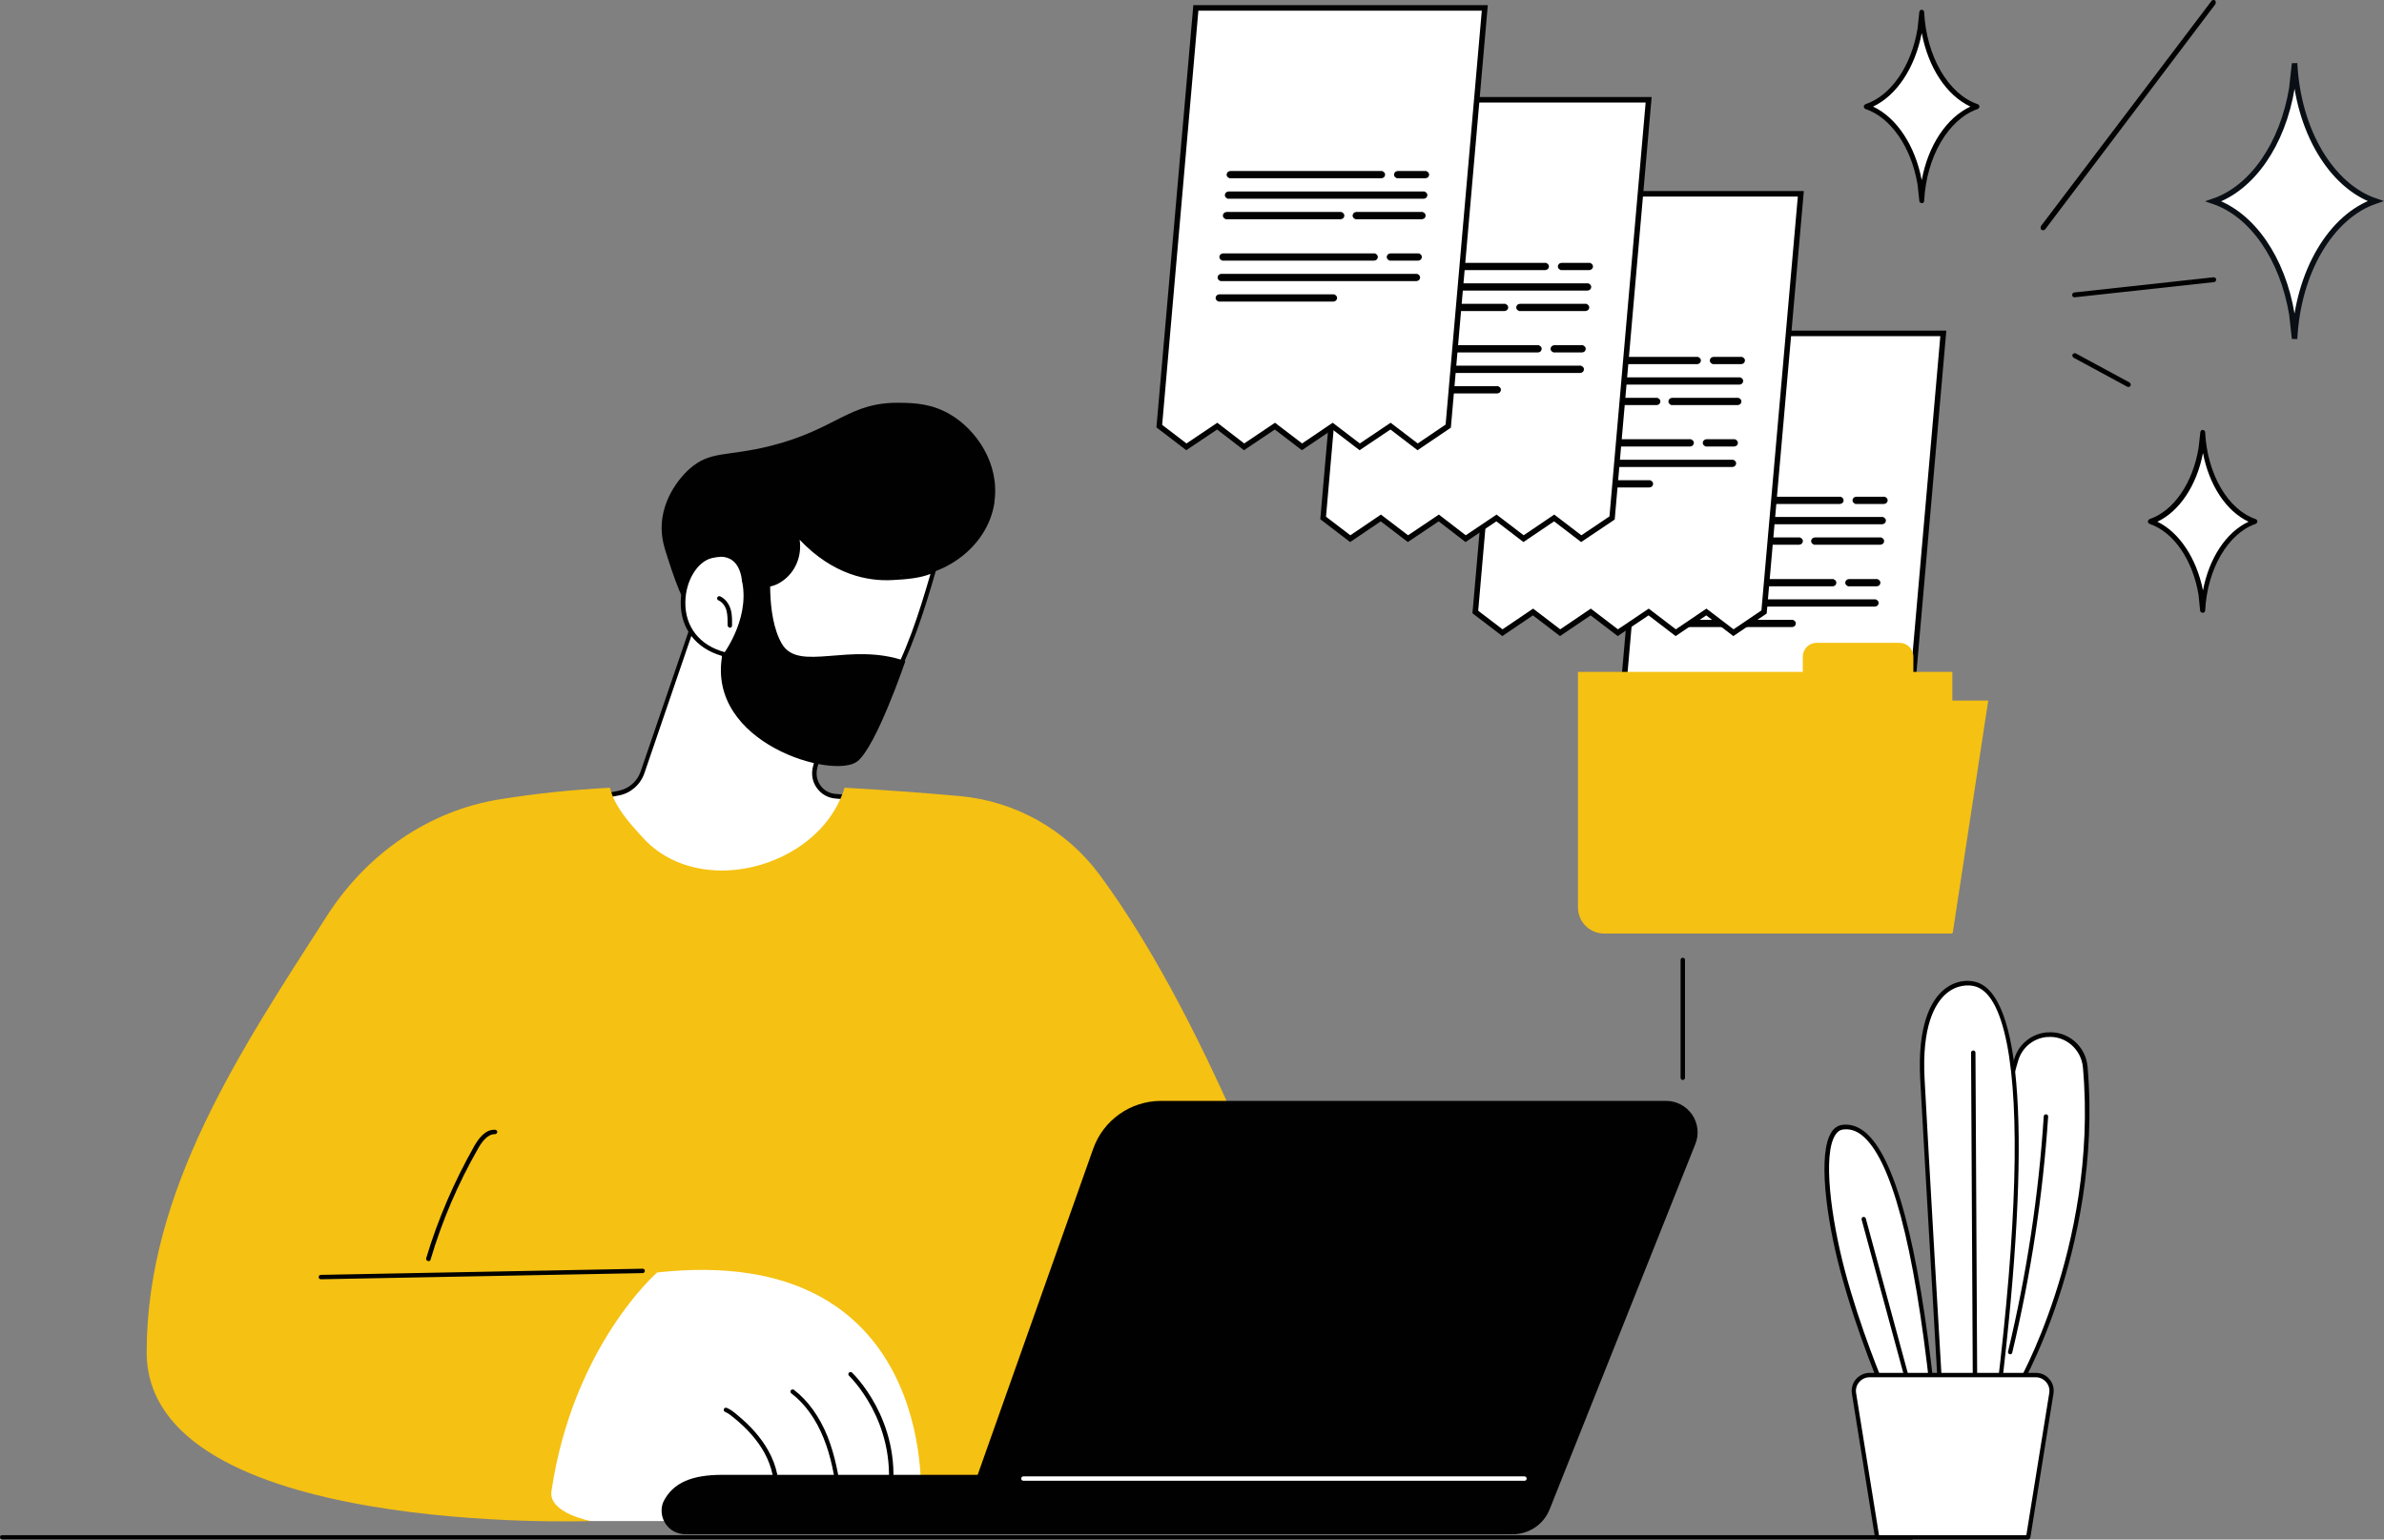 <?xml version="1.0" encoding="UTF-8"?>
<svg id="Camada_2" data-name="Camada 2" xmlns="http://www.w3.org/2000/svg" viewBox="0 0 108.25 69.91">
  <rect x="0" y="0" width="108.25" height="69.91" fill="#808080" stroke="none"/>
  <defs>
    <style>
      .cls-1 {
        fill: #010101;
      }

      .cls-1, .cls-2, .cls-3 {
        stroke-width: 0px;
      }

      .cls-4 {
        fill: #3d3e3e;
      }

      .cls-4, .cls-5, .cls-6 {
        stroke-miterlimit: 10;
        stroke-width: .25px;
      }

      .cls-4, .cls-6 {
        stroke: #020202;
      }

      .cls-2 {
        fill: #f5c112;
      }

      .cls-5 {
        stroke: #0a0f15;
      }

      .cls-5, .cls-6, .cls-3 {
        fill: #fff;
      }
    </style>
  </defs>
  <g id="Camada_1-2" data-name="Camada 1">
    <g>
      <g>
        <path class="cls-5" d="M104.07,3.97l.12-1.09s0,0,0-.01h0s0,0,0,0c.15,3.06,1.67,5.58,3.67,6.26-2,.68-3.52,3.2-3.67,6.26h0s0,0,0,0c0,0,0,0,0-.01l-.12-1.09c-.42-2.55-1.8-4.55-3.56-5.15,1.76-.6,3.14-2.6,3.56-5.15Z"/>
        <g>
          <path class="cls-3" d="M99.95,20.36l.08-.7s0,0,0,0h0s0,0,0,0c.1,1.98,1.08,3.6,2.37,4.04-1.29.44-2.27,2.06-2.37,4.04h0s0,0,0,0c0,0,0,0,0,0l-.08-.7c-.27-1.64-1.16-2.94-2.29-3.32,1.13-.39,2.02-1.68,2.29-3.32Z"/>
          <path class="cls-1" d="M100.02,27.83h0c.06,0,.1-.05.11-.1.09-1.89,1.04-3.51,2.29-3.94.04-.02.08-.06.08-.11s-.03-.09-.08-.11c-1.26-.43-2.2-2.05-2.29-3.94,0-.06-.05-.1-.11-.11-.04,0-.07.02-.09.05-.01.02-.02.04-.02.06l-.08.71c-.26,1.59-1.13,2.86-2.22,3.23-.04.02-.08.06-.08.11s.03.09.08.11c1.09.37,1.96,1.64,2.22,3.23l.07.7s0,0,0,0c0,.06.05.1.11.1ZM102.1,23.69c-1.02.48-1.79,1.65-2.07,3.12-.29-1.46-1.08-2.64-2.07-3.12,1-.47,1.79-1.65,2.07-3.12.28,1.46,1.05,2.64,2.07,3.12Z"/>
        </g>
        <g>
          <path class="cls-3" d="M87.18,1.32l.08-.75s0,0,0-.01h0s0,0,0,0c.1,2.09,1.14,3.81,2.51,4.28-1.37.47-2.41,2.18-2.51,4.28h0s0,0,0,0c0,0,0,0,0-.01l-.08-.75c-.29-1.74-1.23-3.11-2.43-3.52,1.2-.41,2.14-1.78,2.43-3.52Z"/>
          <path class="cls-1" d="M87.26,9.23h0c.06,0,.11-.05.11-.1.1-2.01,1.1-3.72,2.43-4.18.04-.02.08-.06.08-.11s-.03-.09-.08-.11c-1.33-.45-2.33-2.17-2.43-4.18,0-.06-.05-.1-.11-.11-.04,0-.07.02-.09.05-.01.02-.02.04-.02.06l-.08.75c-.28,1.69-1.2,3.04-2.36,3.43-.04.02-.08.06-.08.11s.03.09.08.11c1.15.39,2.08,1.74,2.36,3.43l.08.74s0,0,0,0c0,.06.05.1.11.1ZM89.47,4.84c-1.09.51-1.92,1.77-2.21,3.34-.3-1.57-1.14-2.84-2.21-3.34,1.07-.5,1.91-1.77,2.21-3.34.3,1.57,1.12,2.83,2.21,3.34Z"/>
        </g>
        <path class="cls-1" d="M92.77,10.46s.07-.02.09-.04L100.6.18s.03-.12-.02-.16c-.05-.04-.12-.03-.16.02l-7.75,10.23s-.03.12.02.16c.02.02.04.02.07.02Z"/>
        <path class="cls-1" d="M94.2,13.5s0,0,.01,0l6.32-.69c.06,0,.1-.06.1-.12,0-.06-.06-.1-.12-.1l-6.32.69c-.06,0-.1.06-.1.12,0,.06.05.1.11.1Z"/>
        <path class="cls-1" d="M96.64,17.58s.08-.02.1-.06c.03-.05,0-.12-.04-.15l-2.44-1.32c-.05-.03-.12,0-.15.04-.03.05,0,.12.04.15l2.44,1.32s.03.01.05.01Z"/>
      </g>
      <g>
        <g>
          <g>
            <path class="cls-1" d="M86.81,69.91H.08s-.08-.04-.08-.1.04-.1.08-.1h86.73s.08.04.08.1-.04.1-.08.1Z"/>
            <g>
              <g>
                <g>
                  <g>
                    <path class="cls-3" d="M91.47,63.26c.1-.06,3.93-6.64,3.22-14.81-.08-.88-.84-1.55-1.72-1.48-.01,0-.03,0-.04,0-.64.06-1.17.5-1.36,1.11-.48,1.55-1.33,5.6-1.53,15.17h1.43Z"/>
                    <path class="cls-1" d="M91.47,63.36h-1.43s-.05-.01-.07-.03c-.02-.02-.03-.04-.03-.07.19-9.57,1.04-13.63,1.53-15.2.2-.65.77-1.11,1.45-1.18h.04c.93-.08,1.75.62,1.83,1.56.37,4.26-.51,8.05-1.31,10.48-.87,2.65-1.86,4.36-1.96,4.42-.02,0-.03.01-.05.01ZM90.14,63.17h1.28c.16-.24,1.07-1.84,1.9-4.4.78-2.39,1.63-6.12,1.26-10.29-.07-.83-.79-1.46-1.61-1.39h-.04c-.6.06-1.1.47-1.28,1.04-.48,1.55-1.32,5.57-1.52,15.04Z"/>
                  </g>
                  <path class="cls-1" d="M91.27,61.49s-.02,0-.02,0c-.05-.01-.09-.07-.07-.12.84-3.5,1.39-7.09,1.62-10.68,0-.05.05-.1.11-.09.05,0,.1.05.09.11-.24,3.6-.79,7.2-1.63,10.71-.01.05-.05.08-.1.08Z"/>
                </g>
                <g>
                  <path class="cls-3" d="M90.76,63.26h-2.65s-.61-10.39-.82-14.27c-.2-3.88,1.44-4.51,2.33-4.33.62.12,3.28.94,1.14,18.6Z"/>
                  <path class="cls-1" d="M90.76,63.36h-2.65c-.05,0-.1-.04-.1-.09,0-.1-.61-10.43-.82-14.27-.13-2.47.5-3.56,1.04-4.03.58-.5,1.17-.45,1.4-.4,2.2.43,2.63,7.08,1.22,18.71,0,.05-.05.09-.1.09ZM88.2,63.17h2.47c.9-7.43,1.05-12.73.46-15.76-.32-1.62-.83-2.51-1.53-2.64-.2-.04-.73-.08-1.24.36-.51.45-1.1,1.48-.97,3.87.19,3.64.75,13.13.81,14.18Z"/>
                </g>
                <g>
                  <g>
                    <path class="cls-3" d="M87.74,63.26h-2.15s-1.15-2.62-1.94-5.58c-.79-2.96-1.11-6.33,0-6.49,1.11-.16,2.91,1.17,4.09,12.08Z"/>
                    <path class="cls-1" d="M87.74,63.36h-2.15s-.08-.02-.09-.06c-.01-.03-1.16-2.66-1.94-5.6-.65-2.44-1.02-5.33-.4-6.29.12-.19.29-.3.48-.33.35-.05.68.05,1,.29,1.39,1.07,2.47,5.07,3.2,11.87,0,.03,0,.06-.02.08-.02.02-.05.03-.07.03ZM85.66,63.17h1.98c-.73-6.68-1.78-10.59-3.11-11.63-.27-.21-.55-.29-.85-.25-.14.02-.25.1-.34.24-.59.9-.19,3.8.42,6.13.71,2.68,1.73,5.1,1.91,5.51Z"/>
                  </g>
                  <path class="cls-1" d="M86.7,63.07s-.08-.03-.1-.07l-2.07-7.62c-.01-.05.02-.11.07-.12.05-.01.11.02.12.07l2.07,7.62c.01.05-.02.11-.07.12,0,0-.02,0-.03,0Z"/>
                </g>
                <path class="cls-1" d="M89.68,63.16c-.05,0-.1-.04-.1-.1l-.08-15.26c0-.05.04-.1.1-.1h0c.05,0,.1.04.1.1l.08,15.26c0,.05-.04.1-.1.1h0Z"/>
              </g>
              <g>
                <path class="cls-3" d="M84.89,62.44h7.55c.44,0,.78.4.71.83l-1.05,6.54h-6.86l-1.05-6.54c-.07-.44.27-.83.71-.83Z"/>
                <path class="cls-1" d="M92.1,69.91h-6.86s-.09-.04-.1-.08l-1.05-6.54c-.04-.24.03-.48.18-.66.16-.18.38-.29.62-.29h7.55c.24,0,.47.1.62.29.16.18.22.42.18.66l-1.05,6.54s-.05.08-.1.08ZM85.32,69.71h6.69l1.04-6.45c.03-.18-.02-.36-.14-.5-.12-.14-.29-.22-.47-.22h-7.55c-.18,0-.35.08-.47.22-.12.14-.17.32-.14.5l1.04,6.45Z"/>
              </g>
            </g>
          </g>
          <g>
            <g>
              <g>
                <path class="cls-3" d="M31.79,27.45l-2.61,7.63c-.17.49-.58.85-1.09.95l-1.16.23s3.02,6.55,8.11,5.46c5.09-1.1,3.97-5.46,3.97-5.46l-1.08-.09c-.65-.05-1.09-.67-.93-1.3l1.21-4.69s-4.94-3.97-6.44-2.73Z"/>
                <path class="cls-1" d="M33.92,41.92c-1.72,0-3.4-.84-4.91-2.47-1.39-1.5-2.16-3.15-2.16-3.17-.01-.03-.01-.06,0-.09.01-.03.04-.05.07-.05l1.16-.23c.47-.09.86-.43,1.01-.88l2.61-7.63s.02-.03.03-.04c1.55-1.29,6.36,2.56,6.56,2.73.03.02.04.06.03.1l-1.21,4.69c-.07.27-.02.55.14.78.16.23.41.37.69.39l1.08.09s.08.03.09.07c.02.07.45,1.81-.53,3.39-.68,1.1-1.86,1.83-3.52,2.19-.38.08-.77.12-1.15.12ZM27.07,36.32c.2.4.92,1.76,2.08,3,1.82,1.96,3.8,2.73,5.87,2.28,1.6-.35,2.75-1.05,3.39-2.1.83-1.34.59-2.83.52-3.16l-1-.08c-.34-.03-.64-.2-.84-.48-.2-.27-.26-.62-.18-.95l1.19-4.62c-.52-.41-4.87-3.77-6.24-2.7l-2.6,7.6c-.18.52-.62.91-1.16,1.01l-1.04.2Z"/>
              </g>
              <g>
                <path class="cls-1" d="M45.16,22.79c-.32,2.22-2.61,3.52-4.13,3.36-.05,0-.11-.01-.16-.02-.07.09-.14.18-.22.27-.98,1-2.76,1.02-4.04.43-.53.27-1.23.66-2.02,1.19-2.51,1.69-3.34.23-4.27-2.68-.12-.39-.32-.89-.27-1.6.11-1.4,1.12-2.33,1.25-2.44.95-.85,1.67-.55,3.68-1.05,3.05-.77,3.55-2.01,5.92-1.96.63.01,1.41.04,2.23.52,1.19.69,2.28,2.24,2.02,3.99Z"/>
                <g>
                  <path class="cls-3" d="M32.87,29.71s.2,3.17,3.5,3.79c3.3.61,4.8-3.32,6.04-7.63-.45.29-1.26.34-1.9.38-2.58.15-4.15-1.83-4.39-2.09.3.85-.02,1.74-.69,2.18-.37.24-.81.35-1.64.07,0,0-.03-1.5-1.48-1.16-1.45.34-2.18,3.73.56,4.47Z"/>
                  <path class="cls-1" d="M37.03,33.65c-.22,0-.44-.02-.68-.06-3.06-.57-3.52-3.33-3.58-3.81-1.18-.34-1.88-1.25-1.86-2.45.02-1.05.62-2.02,1.37-2.19.46-.11.83-.05,1.11.16.39.3.47.83.49,1.02.81.26,1.2.12,1.5-.08.66-.43.92-1.28.65-2.06-.02-.04,0-.09.04-.12.04-.02.09-.02.12.02.01.01.03.03.05.06,1.54,1.77,3.17,2.07,4.26,2.01.56-.03,1.4-.08,1.85-.36.03-.02.08-.02.11,0,.03.02.05.07.04.11-1.09,3.79-2.49,7.76-5.48,7.76ZM32.71,25.29c-.12,0-.24.02-.38.05-.67.16-1.2,1.04-1.21,2-.02,1.12.65,1.97,1.78,2.27.04.01.07.05.07.09,0,.13.24,3.1,3.42,3.7.22.04.43.06.63.06,2.8,0,4.18-3.75,5.23-7.4-.46.19-1.1.25-1.73.28-1.09.06-2.68-.22-4.21-1.83.11.75-.2,1.49-.82,1.9-.33.22-.8.4-1.73.08-.04-.01-.07-.05-.07-.09,0,0-.02-.63-.42-.94-.15-.12-.34-.18-.56-.18Z"/>
                </g>
                <path class="cls-1" d="M33.14,28.5h0c-.05,0-.1-.05-.1-.1,0-.22,0-.46-.05-.67-.06-.22-.2-.4-.37-.47-.05-.02-.07-.08-.05-.13.02-.05.08-.07.13-.05.22.1.4.32.48.6.07.24.06.49.06.73,0,.05-.05.1-.1.1Z"/>
                <path class="cls-1" d="M35.02,25.53s-.28,2.39.48,3.7c.77,1.32,3.09-.1,5.61.79,0,0-1.33,3.91-2.19,4.56-1.09.82-6.82-.82-6.13-4.8,0,0,1.24-1.59.92-3.31l1.31-.94Z"/>
              </g>
            </g>
            <g>
              <path class="cls-2" d="M49.92,39.71c-1.51-2.03-3.81-3.33-6.33-3.56-1.44-.13-3.24-.27-5.24-.38-.11.36-.27.71-.47,1.04-.58.96-1.49,1.69-2.51,2.15-1.02.46-2.15.66-3.26.53-1.09-.13-2.12-.59-2.87-1.4-.61-.66-1.35-1.46-1.54-2.32-1.82.1-3.26.25-4.97.52-3.26.51-6.07,2.49-7.86,5.26-3.89,6.06-8.21,12.46-8.21,19.85,0,8.39,20.17,7.67,20.17,7.67l1.86-1.27,17.8,1.27,12.57-10.67s-3.91-11.63-9.14-18.69Z"/>
              <g>
                <path class="cls-3" d="M25.04,67.71c-.15,1,1.79,1.36,1.79,1.36h6.02l8.96-1.15s.7-11.53-11.97-10.14c0,0-3.82,3.32-4.8,9.93Z"/>
                <path class="cls-1" d="M35.21,68.07s0,0-.01,0c-.05,0-.09-.06-.08-.11.09-.64-.06-1.36-.42-2.01-.31-.55-.76-1.07-1.39-1.58-.12-.1-.25-.2-.39-.26-.05-.02-.07-.08-.05-.13.02-.05.08-.07.13-.05.17.07.31.18.44.29.65.53,1.12,1.07,1.44,1.64.39.69.55,1.45.45,2.14,0,.05-.05.08-.1.08Z"/>
                <path class="cls-1" d="M38.1,67.9s-.09-.04-.1-.09c-.11-.77-.26-1.66-.6-2.5-.35-.87-.85-1.57-1.47-2.04-.04-.03-.05-.1-.02-.14.03-.04.1-.05.14-.02.64.49,1.17,1.23,1.53,2.13.34.86.5,1.77.61,2.54,0,.05-.03.1-.08.11,0,0,0,0-.01,0Z"/>
                <path class="cls-1" d="M40.42,67.9s0,0-.01,0c-.05,0-.09-.06-.09-.11.39-3.26-1.75-5.3-1.77-5.32-.04-.04-.04-.1,0-.14.04-.04.1-.04.14,0,.02.02,2.24,2.12,1.83,5.49,0,.05-.05.09-.1.09Z"/>
              </g>
              <g>
                <path class="cls-1" d="M68.47,69.67H31.14c-.22,0-.44-.06-.62-.18-.43-.29-.58-.82-.41-1.27.44-.92,1.35-1.25,2.7-1.25h38.12l-.49,1.34c-.31.81-1.08,1.35-1.95,1.35Z"/>
                <path class="cls-1" d="M68.68,69.67c.75,0,1.42-.45,1.69-1.15l6.61-16.57c.18-.44.12-.94-.14-1.33-.27-.39-.71-.63-1.18-.63h-22.94c-1.38,0-2.62.87-3.08,2.17l-6.2,17.5h25.25Z"/>
                <path class="cls-3" d="M69.22,67.24h-22.75c-.05,0-.1-.04-.1-.1s.04-.1.1-.1h22.75c.05,0,.1.04.1.1s-.04.1-.1.1Z"/>
              </g>
              <path class="cls-1" d="M14.57,58.09c-.05,0-.1-.04-.1-.1,0-.05.04-.1.1-.1l14.61-.28c.06,0,.1.04.1.1,0,.05-.04.1-.1.1l-14.61.28s0,0,0,0Z"/>
              <path class="cls-1" d="M19.45,57.26s-.02,0-.03,0c-.05-.02-.08-.07-.07-.12.53-1.77,1.27-3.48,2.18-5.09.19-.33.49-.77.95-.75.05,0,.1.05.1.1,0,.05-.05.1-.1.1-.35-.01-.61.37-.77.65-.91,1.59-1.64,3.29-2.16,5.05-.01.04-.05.07-.09.07Z"/>
            </g>
          </g>
        </g>
        <path class="cls-1" d="M76.41,49.04c-.05,0-.1-.04-.1-.1v-5.35c0-.05.04-.1.1-.1s.1.04.1.1v5.35c0,.05-.04.1-.1.1Z"/>
        <g>
          <polygon class="cls-6" points="88.24 15.14 86.58 34.14 85.19 35.08 83.96 34.14 82.56 35.08 81.33 34.14 79.94 35.08 78.71 34.14 77.32 35.08 76.09 34.14 74.69 35.08 73.46 34.14 75.13 15.14 88.24 15.14"/>
          <g>
            <path class="cls-4" d="M85.22,26.5h-1.27s-.04-.02-.04-.04.02-.04.04-.04h1.27s.04.02.04.04-.02.04-.04.04Z"/>
            <path class="cls-4" d="M83.22,26.5h-6.87s-.04-.02-.04-.04.02-.04.04-.04h6.87s.04.02.04.04-.02.04-.04.04Z"/>
            <path class="cls-4" d="M85.14,27.42h-8.87s-.04-.02-.04-.04.02-.04.04-.04h8.87s.04.02.04.04-.02.04-.04.04Z"/>
            <path class="cls-4" d="M81.38,28.35h-5.19s-.04-.02-.04-.04.02-.04.04-.04h5.19s.04.02.04.04-.02.04-.04.04Z"/>
          </g>
          <g>
            <path class="cls-4" d="M85.55,22.76h-1.27s-.04-.02-.04-.04.02-.04.04-.04h1.27s.04.02.04.04-.02.04-.04.04Z"/>
            <path class="cls-4" d="M83.55,22.76h-6.87s-.04-.02-.04-.04.02-.04.04-.04h6.87s.04.02.04.04-.02.04-.04.04Z"/>
            <path class="cls-4" d="M85.47,23.68h-8.87s-.04-.02-.04-.04.02-.04.04-.04h8.87s.04.02.04.04-.02.04-.04.04Z"/>
            <path class="cls-4" d="M85.39,24.61h-2.99s-.04-.02-.04-.04.02-.04.04-.04h2.99s.04.02.04.04-.02.04-.04.04Z"/>
            <path class="cls-4" d="M81.7,24.61h-5.19s-.04-.02-.04-.04.02-.04.04-.04h5.19s.04.02.04.04-.02.04-.04.04Z"/>
          </g>
        </g>
        <g>
          <polygon class="cls-6" points="81.77 8.8 80.1 27.79 78.71 28.73 77.48 27.79 76.09 28.73 74.86 27.79 73.46 28.73 72.23 27.79 70.84 28.73 69.61 27.79 68.22 28.73 66.99 27.79 68.65 8.8 81.77 8.8"/>
          <g>
            <path class="cls-4" d="M78.75,20.15h-1.27s-.04-.02-.04-.04.02-.04.04-.04h1.27s.04.02.04.04-.02.04-.04.04Z"/>
            <path class="cls-4" d="M76.75,20.15h-6.87s-.04-.02-.04-.04.02-.04.04-.04h6.87s.04.02.04.04-.02.04-.04.04Z"/>
            <path class="cls-4" d="M78.67,21.08h-8.87s-.04-.02-.04-.04.02-.04.04-.04h8.87s.04.02.04.04-.02.04-.04.04Z"/>
            <path class="cls-4" d="M74.9,22.01h-5.19s-.04-.02-.04-.04.02-.04.04-.04h5.19s.04.02.04.04-.02.04-.04.04Z"/>
          </g>
          <g>
            <path class="cls-4" d="M79.07,16.41h-1.27s-.04-.02-.04-.04.02-.04.04-.04h1.27s.04.02.04.04-.02.04-.04.04Z"/>
            <path class="cls-4" d="M77.07,16.41h-6.87s-.04-.02-.04-.04.02-.04.04-.04h6.87s.04.02.04.04-.02.04-.04.04Z"/>
            <path class="cls-4" d="M78.99,17.34h-8.87s-.04-.02-.04-.04.02-.04.04-.04h8.87s.04.02.04.04-.02.04-.04.04Z"/>
            <path class="cls-4" d="M78.91,18.27h-2.99s-.04-.02-.04-.04.02-.04.04-.04h2.99s.04.02.04.04-.02.04-.04.04Z"/>
            <path class="cls-4" d="M75.23,18.27h-5.19s-.04-.02-.04-.04.02-.04.04-.04h5.19s.04.02.04.04-.02.04-.04.04Z"/>
          </g>
        </g>
        <g>
          <polygon class="cls-6" points="74.86 4.53 73.2 23.52 71.8 24.46 70.57 23.52 69.18 24.46 67.95 23.52 66.55 24.46 65.33 23.52 63.93 24.46 62.7 23.52 61.31 24.46 60.08 23.52 61.74 4.53 74.86 4.53"/>
          <g>
            <path class="cls-4" d="M71.84,15.88h-1.27s-.04-.02-.04-.04.02-.04.04-.04h1.27s.04.02.04.04-.02.04-.04.04Z"/>
            <path class="cls-4" d="M69.84,15.88h-6.87s-.04-.02-.04-.04.02-.04.04-.04h6.87s.04.02.04.04-.02.04-.04.04Z"/>
            <path class="cls-4" d="M71.76,16.81h-8.87s-.04-.02-.04-.04.02-.04.04-.04h8.87s.04.02.04.04-.02.04-.04.04Z"/>
            <path class="cls-4" d="M67.99,17.74h-5.19s-.04-.02-.04-.04.02-.04.04-.04h5.19s.04.02.04.04-.02.04-.04.04Z"/>
          </g>
          <g>
            <path class="cls-4" d="M72.17,12.14h-1.27s-.04-.02-.04-.04.02-.04.04-.04h1.27s.04.02.04.04-.02.04-.04.04Z"/>
            <path class="cls-4" d="M70.17,12.14h-6.87s-.04-.02-.04-.04.02-.04.04-.04h6.87s.04.02.04.04-.02.04-.04.04Z"/>
            <path class="cls-4" d="M72.09,13.07h-8.87s-.04-.02-.04-.04.02-.04.04-.04h8.87s.04.02.04.04-.02.04-.04.04Z"/>
            <path class="cls-4" d="M72,14h-2.99s-.04-.02-.04-.04.02-.04.04-.04h2.99s.04.02.04.04-.02.04-.04.04Z"/>
            <path class="cls-4" d="M68.32,14h-5.19s-.04-.02-.04-.04.02-.04.04-.04h5.19s.04.02.04.04-.02.04-.04.04Z"/>
          </g>
        </g>
        <g>
          <polygon class="cls-6" points="67.42 .36 65.76 19.35 64.37 20.29 63.14 19.35 61.74 20.29 60.51 19.35 59.12 20.29 57.89 19.35 56.49 20.29 55.27 19.35 53.87 20.29 52.64 19.35 54.3 .36 67.42 .36"/>
          <g>
            <path class="cls-4" d="M64.4,11.71h-1.27s-.04-.02-.04-.04.02-.04.04-.04h1.27s.04.02.04.04-.02.04-.04.04Z"/>
            <path class="cls-4" d="M62.4,11.71h-6.87s-.04-.02-.04-.04.02-.04.04-.04h6.87s.04.02.04.04-.02.04-.04.04Z"/>
            <path class="cls-4" d="M64.32,12.64h-8.87s-.04-.02-.04-.04.02-.04.04-.04h8.87s.04.02.04.04-.02.04-.04.04Z"/>
            <path class="cls-4" d="M60.55,13.57h-5.19s-.04-.02-.04-.04.02-.04.04-.04h5.19s.04.02.04.04-.02.04-.04.04Z"/>
          </g>
          <g>
            <path class="cls-4" d="M64.73,7.97h-1.27s-.04-.02-.04-.04.02-.04.04-.04h1.27s.04.02.04.04-.02.04-.04.04Z"/>
            <path class="cls-4" d="M62.73,7.97h-6.87s-.04-.02-.04-.04.02-.04.04-.04h6.87s.04.02.04.04-.02.04-.04.04Z"/>
            <path class="cls-4" d="M64.65,8.9h-8.87s-.04-.02-.04-.04.02-.04.04-.04h8.87s.04.02.04.04-.02.04-.04.04Z"/>
            <path class="cls-4" d="M64.57,9.83h-2.99s-.04-.02-.04-.04.02-.04.04-.04h2.99s.04.02.04.04-.02.04-.04.04Z"/>
            <path class="cls-4" d="M60.88,9.83h-5.19s-.04-.02-.04-.04.02-.04.04-.04h5.19s.04.02.04.04-.02.04-.04.04Z"/>
          </g>
        </g>
        <g>
          <g>
            <polygon class="cls-2" points="88.57 31.91 88.57 42.33 90.17 31.91 88.57 31.91"/>
            <path class="cls-2" d="M88.67,42.35h-.2v-10.54h1.81l-1.61,10.54ZM88.67,32.01v9.02l1.38-9.02h-1.38Z"/>
          </g>
          <path class="cls-2" d="M86.88,30.51v-.69c0-.35-.28-.63-.63-.63h-3.76c-.35,0-.63.28-.63.63v.69h-10.21v10.69c0,.66.53,1.19,1.19,1.19h15.81v-11.88h-1.77Z"/>
        </g>
      </g>
    </g>
  </g>
</svg>